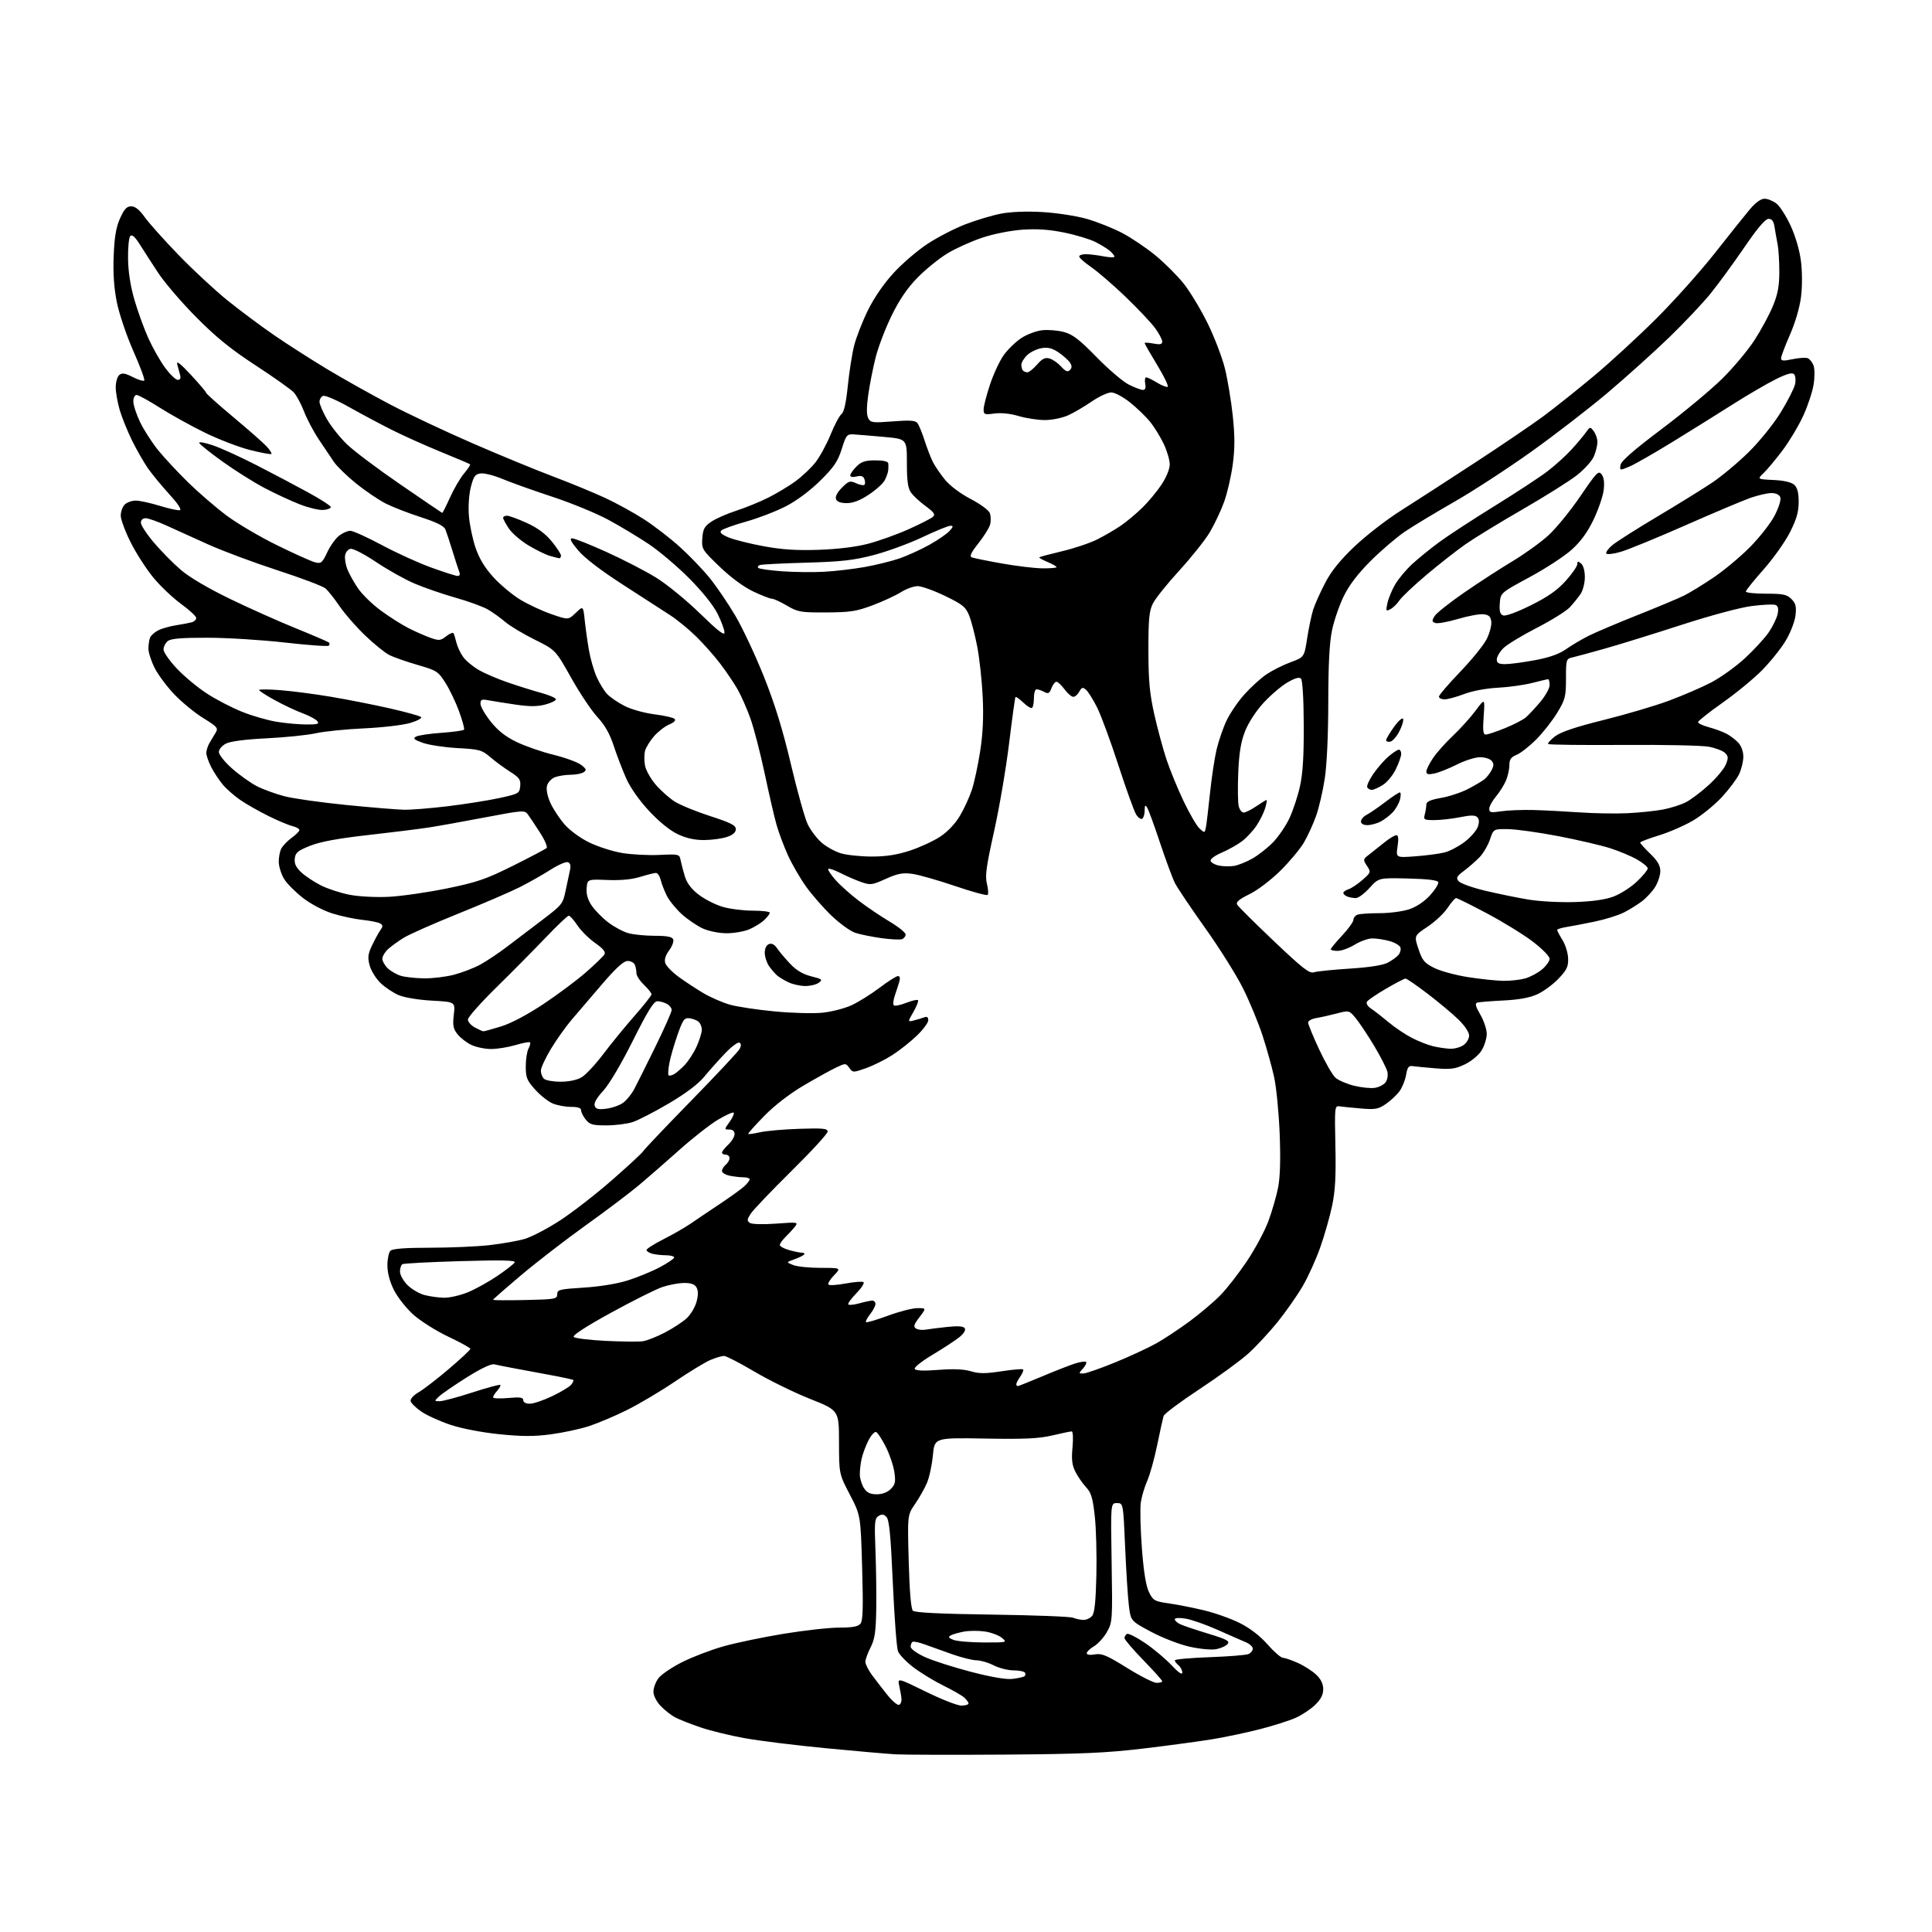 <?xml version="1.0" encoding="UTF-8" standalone="no"?>
<svg 
  version="1.1" 
  xmlns="http://www.w3.org/2000/svg" 
  xmlns:xlink="http://www.w3.org/1999/xlink" 
  xmlns:svg="http://www.w3.org/2000/svg"
  xmlns:rdf="http://www.w3.org/1999/02/22-rdf-syntax-ns#"
  xmlns:cc="http://creativecommons.org/ns#"
  xmlns:dc="http://purl.org/dc/elements/1.1/"
  viewBox="0 0 768 768"
  width="768"
  height="768"
>
<style>svg {background-color: white; }</style>"
<path stroke="none" fill="black" fill-rule="evenodd" d="M399.50,697.48C379.15,697.62 359.57,697.57 356.00,697.37C352.43,697.16 339.83,696.06 328.01,694.92C316.18,693.78 301.78,692.00 296.01,690.95C290.23,689.91 282.32,687.98 278.44,686.65C274.56,685.33 270.06,683.56 268.44,682.71C266.82,681.87 264.21,679.82 262.62,678.15C260.94,676.38 259.75,674.03 259.75,672.47C259.75,671.01 260.63,668.62 261.71,667.16C262.78,665.70 267.00,662.82 271.08,660.76C275.16,658.70 282.55,655.87 287.50,654.47C292.45,653.06 303.23,650.81 311.47,649.46C319.70,648.11 329.65,647.00 333.59,647.00C338.82,647.00 341.10,646.58 342.03,645.46C343.02,644.27 343.18,639.25 342.71,623.16C342.12,602.39 342.12,602.39 337.83,594.14C333.54,585.89 333.54,585.89 333.52,573.27C333.50,560.64 333.50,560.64 321.99,556.07C315.66,553.56 305.73,548.69 299.92,545.25C294.11,541.81 288.66,539.00 287.80,539.00C286.95,539.00 284.54,539.71 282.45,540.59C280.36,541.46 274.00,545.32 268.31,549.18C262.62,553.03 254.03,558.13 249.23,560.51C244.43,562.90 237.60,565.78 234.07,566.93C230.53,568.08 223.73,569.53 218.96,570.17C212.34,571.05 207.50,571.04 198.51,570.13C191.57,569.42 183.60,567.89 179.11,566.40C174.93,565.01 169.70,562.64 167.51,561.14C165.31,559.64 163.38,557.74 163.22,556.92C163.06,556.09 164.46,554.56 166.40,553.45C168.30,552.36 173.72,548.19 178.43,544.18C183.14,540.16 187.00,536.57 186.99,536.19C186.99,535.81 183.03,533.63 178.21,531.35C173.38,529.06 167.12,525.11 164.29,522.57C161.47,520.03 158.00,515.63 156.58,512.78C154.93,509.47 154.00,505.95 154.00,503.00C154.00,500.47 154.54,497.86 155.20,497.20C156.02,496.38 160.98,496.00 170.95,495.99C178.95,495.99 189.55,495.53 194.50,494.97C199.45,494.41 205.75,493.31 208.50,492.51C211.25,491.72 217.55,488.44 222.50,485.23C227.45,482.02 236.78,474.79 243.22,469.16C249.67,463.53 255.30,458.31 255.72,457.57C256.15,456.83 264.71,447.82 274.76,437.54C284.80,427.26 293.46,418.01 294.01,416.99C294.68,415.72 294.67,414.91 293.95,414.47C293.37,414.11 290.78,416.04 288.20,418.75C285.61,421.46 281.87,425.66 279.88,428.09C277.56,430.92 272.55,434.69 265.88,438.62C260.17,441.98 253.70,445.32 251.50,446.04C249.30,446.76 244.62,447.35 241.11,447.36C235.64,447.37 234.45,447.04 232.86,445.08C231.84,443.81 231.00,442.15 231.00,441.39C231.00,440.43 229.74,440.00 226.97,440.00C224.75,440.00 221.49,439.39 219.72,438.65C217.95,437.91 214.81,435.44 212.75,433.15C209.46,429.50 209.00,428.38 209.00,423.93C209.00,421.15 209.49,417.96 210.08,416.85C210.68,415.74 210.94,414.61 210.68,414.35C210.41,414.08 207.82,414.57 204.92,415.43C202.01,416.29 197.65,417.00 195.22,417.00C192.79,417.00 189.26,416.27 187.37,415.37C185.49,414.48 183.01,412.57 181.87,411.12C180.15,408.95 179.90,407.62 180.39,403.39C180.99,398.27 180.99,398.27 171.74,397.77C166.41,397.48 160.81,396.56 158.50,395.59C156.30,394.66 153.03,392.47 151.23,390.73C149.43,388.99 147.50,385.86 146.94,383.77C146.09,380.62 146.26,379.26 147.93,375.74C149.04,373.41 150.52,370.70 151.23,369.72C152.27,368.27 152.25,367.79 151.16,367.10C150.42,366.64 147.25,366.00 144.11,365.67C140.98,365.34 135.61,364.20 132.17,363.13C128.59,362.01 123.61,359.40 120.48,356.98C117.48,354.67 114.11,351.29 112.99,349.48C111.86,347.66 110.89,344.66 110.82,342.81C110.75,340.96 111.21,338.47 111.84,337.29C112.48,336.11 114.35,334.18 116.00,333.00C117.65,331.83 119.00,330.45 119.00,329.95C119.00,329.45 117.76,328.75 116.25,328.39C114.74,328.03 110.41,326.21 106.64,324.34C102.87,322.47 97.86,319.62 95.51,318.00C93.15,316.39 90.03,313.64 88.57,311.90C87.10,310.16 85.03,307.01 83.95,304.91C82.88,302.80 82.01,300.27 82.01,299.29C82.02,298.31 82.59,296.54 83.26,295.37C83.94,294.20 85.05,292.34 85.72,291.25C86.83,289.43 86.39,288.91 80.88,285.50C77.54,283.45 72.38,279.23 69.40,276.13C66.42,273.03 62.87,268.27 61.49,265.55C60.12,262.83 59.00,259.38 59.00,257.89C59.00,256.39 59.28,254.44 59.62,253.54C59.96,252.65 61.43,251.32 62.87,250.58C64.32,249.84 67.53,248.93 70.00,248.55C72.47,248.16 75.29,247.63 76.25,247.36C77.21,247.09 78.00,246.32 78.00,245.66C78.00,244.99 75.30,242.48 71.99,240.08C68.69,237.67 63.72,232.96 60.96,229.60C58.19,226.25 54.14,219.96 51.96,215.63C49.78,211.31 48.00,206.50 48.00,204.96C48.00,203.41 48.71,201.44 49.57,200.57C50.44,199.71 52.41,199.00 53.97,199.00C55.52,199.00 59.79,199.93 63.46,201.06C67.13,202.19 70.74,202.98 71.48,202.81C72.31,202.62 70.73,200.22 67.33,196.50C64.32,193.20 60.50,188.57 58.85,186.22C57.21,183.86 54.37,178.91 52.54,175.22C50.72,171.52 48.50,166.06 47.61,163.07C46.73,160.08 46.00,155.97 46.00,153.94C46.00,151.91 46.64,149.71 47.42,149.06C48.54,148.14 49.71,148.32 52.87,149.93C55.08,151.06 57.10,151.64 57.36,151.23C57.62,150.81 55.65,145.52 52.98,139.48C50.28,133.38 47.38,124.79 46.45,120.15C45.30,114.42 44.91,108.63 45.19,101.65C45.50,94.08 46.15,90.29 47.74,86.75C49.41,83.06 50.40,82.00 52.19,82.02C53.75,82.04 55.47,83.41 57.49,86.27C59.14,88.60 65.18,95.36 70.92,101.29C76.65,107.23 85.43,115.38 90.42,119.41C95.42,123.44 103.78,129.67 109.00,133.26C114.22,136.85 123.69,142.91 130.03,146.73C136.37,150.55 147.62,156.86 155.03,160.75C162.44,164.64 177.28,171.63 188.00,176.28C198.72,180.94 213.12,186.87 220.00,189.46C226.88,192.06 236.17,195.89 240.66,197.98C245.14,200.07 252.09,203.90 256.09,206.49C260.09,209.07 266.43,213.96 270.18,217.35C273.93,220.73 279.24,226.24 281.97,229.59C284.71,232.94 289.33,239.73 292.26,244.68C295.18,249.62 300.33,260.60 303.71,269.08C308.07,280.03 311.18,290.15 314.44,303.97C316.97,314.67 319.96,325.34 321.08,327.67C322.21,330.00 324.67,333.26 326.55,334.91C328.44,336.57 331.89,338.49 334.24,339.20C336.58,339.90 342.10,340.48 346.50,340.49C352.20,340.49 356.56,339.82 361.66,338.15C365.59,336.86 370.99,334.38 373.65,332.64C376.65,330.68 379.66,327.52 381.56,324.34C383.25,321.52 385.41,316.80 386.37,313.86C387.33,310.91 388.80,304.00 389.65,298.50C390.72,291.59 391.03,284.94 390.64,277.00C390.34,270.68 389.36,261.72 388.48,257.11C387.59,252.49 386.15,246.93 385.28,244.75C383.89,241.26 382.73,240.31 375.65,236.89C371.23,234.75 366.34,233.00 364.78,233.00C363.23,233.00 360.27,234.07 358.20,235.37C356.13,236.68 351.08,239.02 346.97,240.57C340.48,243.02 338.06,243.40 328.50,243.45C318.25,243.50 317.18,243.31 312.82,240.75C310.25,239.24 307.55,238.00 306.82,238.00C306.09,238.00 302.76,236.70 299.41,235.12C295.66,233.34 290.53,229.56 286.09,225.29C279.05,218.52 278.88,218.24 279.18,213.96C279.45,210.28 280.03,209.21 282.79,207.36C284.59,206.14 289.05,204.19 292.69,203.01C296.33,201.84 302.05,199.50 305.40,197.82C308.76,196.13 313.62,193.21 316.21,191.32C318.80,189.43 322.35,186.08 324.10,183.88C325.84,181.67 328.57,176.68 330.16,172.78C331.74,168.88 333.70,165.20 334.51,164.59C335.50,163.86 336.33,160.15 337.02,153.36C337.59,147.79 338.72,140.59 339.54,137.36C340.35,134.14 342.79,127.88 344.96,123.45C347.41,118.44 351.28,112.80 355.20,108.52C358.66,104.74 364.78,99.50 368.79,96.88C372.80,94.26 379.55,90.78 383.79,89.15C388.03,87.52 394.34,85.63 397.80,84.95C401.76,84.18 407.91,83.93 414.30,84.29C419.95,84.61 427.84,85.82 431.98,87.00C436.10,88.18 442.46,90.71 446.11,92.63C449.77,94.55 455.74,98.58 459.39,101.59C463.03,104.60 468.06,109.63 470.57,112.78C473.07,115.93 477.33,123.00 480.04,128.50C482.74,134.00 485.84,142.10 486.93,146.50C488.01,150.90 489.41,159.35 490.04,165.27C490.89,173.35 490.90,178.19 490.04,184.61C489.41,189.33 487.86,196.06 486.58,199.58C485.30,203.10 482.73,208.52 480.88,211.63C479.02,214.74 473.58,221.56 468.79,226.80C464.00,232.03 459.27,237.93 458.29,239.91C456.81,242.88 456.50,246.08 456.51,258.50C456.52,270.45 456.99,275.60 458.82,283.82C460.09,289.49 462.27,297.59 463.67,301.82C465.07,306.04 468.15,313.55 470.51,318.50C472.87,323.46 475.72,328.34 476.85,329.37C478.87,331.19 478.91,331.18 479.37,328.86C479.62,327.56 480.34,321.55 480.97,315.50C481.59,309.45 482.76,301.66 483.55,298.19C484.35,294.72 486.15,289.46 487.55,286.50C488.95,283.54 492.15,278.82 494.68,276.02C497.20,273.21 501.11,269.65 503.38,268.10C505.65,266.56 509.96,264.38 512.98,263.27C518.46,261.24 518.46,261.24 519.62,253.71C520.26,249.58 521.34,244.46 522.01,242.35C522.69,240.23 524.81,235.48 526.73,231.79C529.18,227.06 532.62,222.78 538.38,217.29C542.88,213.00 551.17,206.57 556.82,203.00C562.46,199.43 575.73,190.85 586.29,183.94C596.86,177.04 609.06,168.75 613.41,165.54C617.76,162.32 626.73,155.18 633.34,149.67C639.96,144.17 651.26,133.77 658.46,126.58C665.67,119.39 676.15,107.65 681.77,100.50C687.39,93.35 693.59,85.59 695.56,83.25C697.86,80.52 699.96,79.00 701.43,79.00C702.70,79.00 704.84,79.87 706.19,80.93C707.54,81.99 710.08,85.97 711.83,89.78C713.75,93.96 715.37,99.53 715.91,103.85C716.44,108.03 716.45,113.93 715.93,118.04C715.40,122.26 713.64,128.27 711.52,133.08C709.59,137.49 708.00,141.70 708.00,142.43C708.00,143.48 708.94,143.56 712.54,142.79C715.04,142.26 717.75,142.07 718.56,142.38C719.37,142.69 720.42,143.98 720.90,145.24C721.39,146.52 721.40,149.89 720.94,152.83C720.48,155.74 718.62,161.36 716.80,165.31C714.99,169.26 711.30,175.43 708.61,179.00C705.92,182.57 702.55,186.62 701.11,188.00C698.50,190.50 698.50,190.50 704.98,190.80C709.16,191.00 712.09,191.68 713.23,192.71C714.49,193.85 715.00,195.81 715.00,199.52C715.00,203.49 714.17,206.38 711.52,211.62C709.60,215.40 704.88,222.06 701.02,226.40C697.16,230.75 694.00,234.68 694.00,235.15C694.00,235.62 697.60,236.00 702.00,236.00C708.81,236.00 710.31,236.31 712.12,238.12C713.83,239.83 714.14,241.07 713.74,244.62C713.46,247.07 711.76,251.48 709.87,254.64C708.02,257.75 703.79,263.03 700.48,266.39C697.17,269.75 690.09,275.58 684.73,279.35C679.38,283.12 675.00,286.59 675.00,287.07C675.00,287.54 676.91,288.44 679.25,289.07C681.59,289.70 684.72,290.84 686.22,291.62C687.72,292.39 689.86,294.00 690.97,295.20C692.19,296.50 693.00,298.74 693.00,300.79C693.00,302.66 692.24,305.79 691.32,307.73C690.40,309.68 687.30,313.80 684.44,316.89C681.58,319.97 676.46,324.14 673.06,326.15C669.66,328.16 663.54,330.83 659.44,332.08C655.35,333.34 652.00,334.62 652.00,334.93C652.00,335.24 653.80,337.25 656.00,339.38C658.92,342.21 660.00,344.07 660.00,346.26C660.00,347.91 659.09,350.73 657.98,352.53C656.88,354.32 654.51,356.89 652.73,358.25C650.96,359.60 647.70,361.62 645.50,362.74C643.30,363.85 638.12,365.47 634.00,366.33C629.88,367.18 624.81,368.16 622.75,368.49C620.69,368.82 619.00,369.35 619.00,369.68C619.00,370.00 619.96,371.81 621.13,373.71C622.30,375.61 623.31,378.91 623.36,381.05C623.45,384.29 622.80,385.63 619.48,389.09C617.29,391.38 613.50,394.15 611.05,395.26C608.02,396.63 603.69,397.42 597.55,397.71C592.57,397.96 587.92,398.34 587.20,398.56C586.25,398.87 586.58,400.13 588.45,403.33C589.85,405.72 591.00,409.16 591.00,410.97C591.00,412.78 590.08,415.75 588.96,417.56C587.81,419.43 584.95,421.81 582.39,423.06C578.53,424.92 576.77,425.17 570.67,424.68C566.73,424.36 562.62,423.96 561.54,423.80C559.97,423.56 559.45,424.26 558.94,427.31C558.58,429.41 557.40,432.34 556.30,433.81C555.21,435.29 552.78,437.56 550.91,438.85C547.91,440.91 546.71,441.13 541.00,440.64C537.42,440.33 533.60,439.95 532.50,439.79C530.56,439.51 530.51,439.97 530.84,455.50C531.10,467.61 530.78,473.41 529.53,479.33C528.63,483.64 526.51,491.07 524.83,495.83C523.15,500.60 520.01,507.53 517.86,511.23C515.70,514.94 511.22,521.34 507.91,525.46C504.59,529.58 499.32,535.25 496.19,538.08C493.06,540.90 484.32,547.27 476.77,552.24C469.22,557.21 462.82,562.00 462.54,562.89C462.27,563.78 461.13,568.93 460.02,574.35C458.91,579.77 457.13,586.18 456.07,588.58C455.00,590.99 453.84,594.89 453.49,597.23C453.15,599.58 453.33,607.75 453.91,615.39C454.63,624.83 455.53,630.43 456.73,632.89C458.38,636.24 458.92,636.56 464.50,637.35C467.80,637.81 474.10,639.05 478.50,640.10C482.90,641.14 489.37,643.44 492.88,645.21C496.96,647.27 500.91,650.32 503.88,653.70C506.42,656.60 509.18,658.99 510.00,659.01C510.82,659.03 513.52,659.96 516.00,661.08C518.48,662.20 521.74,664.30 523.25,665.75C525.10,667.51 526.00,669.39 526.00,671.49C526.00,673.70 525.05,675.53 522.75,677.75C520.96,679.48 517.47,681.79 514.99,682.89C512.51,683.99 506.21,685.99 500.99,687.34C495.77,688.69 487.23,690.50 482.00,691.36C476.77,692.22 464.40,693.89 454.50,695.07C439.72,696.83 429.87,697.26 399.50,697.48zM357.36,677.70C357.99,677.48 358.44,676.44 358.36,675.40C358.29,674.35 357.89,672.02 357.48,670.21C356.74,666.93 356.74,666.93 368.02,672.46C374.22,675.51 380.58,678.00 382.15,678.00C383.72,678.00 385.00,677.62 385.00,677.15C385.00,676.69 384.21,675.62 383.25,674.77C382.29,673.93 378.57,671.80 375.00,670.05C371.43,668.29 366.11,665.06 363.20,662.86C360.28,660.66 357.47,657.74 356.95,656.37C356.43,655.01 355.52,642.78 354.91,629.20C354.08,610.32 353.48,604.15 352.39,603.02C351.30,601.89 350.55,601.80 349.23,602.63C347.69,603.60 347.56,605.12 348.00,616.11C348.27,622.92 348.42,633.52 348.32,639.66C348.17,648.72 347.74,651.58 346.07,654.87C344.93,657.10 344.00,659.68 344.00,660.62C344.00,661.55 345.20,663.93 346.67,665.91C348.13,667.88 350.88,671.43 352.77,673.80C354.66,676.16 356.73,677.92 357.36,677.70zM459.75,668.96C460.99,668.98 462.00,668.69 462.00,668.32C462.00,667.95 458.62,664.18 454.50,659.94C450.38,655.70 447.00,651.75 447.00,651.17C447.00,650.59 447.44,649.84 447.98,649.51C448.52,649.18 451.75,650.79 455.15,653.10C458.55,655.41 463.28,659.37 465.65,661.90C468.45,664.88 469.97,665.93 469.98,664.87C469.99,663.98 469.32,662.68 468.50,662.00C467.68,661.32 467.00,660.42 467.00,660.01C467.00,659.59 473.19,659.03 480.75,658.76C488.31,658.49 495.29,657.93 496.25,657.52C497.21,657.12 498.00,656.15 498.00,655.37C498.00,654.59 496.76,653.45 495.25,652.82C493.74,652.19 488.68,649.98 484.00,647.89C479.32,645.80 473.59,643.79 471.25,643.42C468.71,643.02 467.00,643.13 467.00,643.71C467.00,644.24 468.01,645.14 469.25,645.70C470.49,646.27 475.47,647.94 480.33,649.42C487.68,651.66 488.96,652.35 487.98,653.53C487.33,654.31 485.28,655.23 483.43,655.58C481.51,655.94 476.91,655.50 472.78,654.57C468.77,653.66 461.90,650.99 457.50,648.63C449.50,644.34 449.50,644.34 448.76,638.42C448.35,635.16 447.67,624.62 447.26,615.00C446.50,597.50 446.50,597.50 444.00,597.50C441.50,597.50 441.50,597.50 441.89,621.12C442.26,644.07 442.21,644.86 440.04,648.71C438.81,650.90 436.50,653.45 434.91,654.40C433.31,655.34 432.00,656.59 432.00,657.17C432.00,657.81 433.28,658.00 435.25,657.65C438.00,657.17 439.97,658.00 448.00,663.00C453.23,666.26 458.51,668.94 459.75,668.96zM402.40,667.39C404.55,667.13 406.70,666.69 407.17,666.39C407.64,666.10 407.77,665.44 407.46,664.93C407.14,664.42 405.09,664.00 402.90,664.00C400.71,664.00 397.16,663.10 395.00,662.00C392.84,660.90 389.79,660.00 388.21,660.00C386.64,660.00 382.23,658.90 378.43,657.56C374.62,656.21 369.70,654.45 367.50,653.65C365.30,652.85 363.17,652.40 362.75,652.65C362.34,652.91 362.00,653.79 362.00,654.61C362.00,655.46 364.45,657.23 367.64,658.69C370.75,660.11 378.96,662.75 385.89,664.56C393.97,666.66 399.90,667.68 402.40,667.39zM391.00,652.90C400.37,652.93 400.47,652.91 398.29,651.09C397.07,650.07 394.05,648.94 391.58,648.56C389.11,648.19 385.39,648.20 383.30,648.57C381.21,648.95 378.82,649.62 378.00,650.06C376.80,650.71 377.00,651.07 379.00,651.87C380.38,652.42 385.77,652.89 391.00,652.90zM430.63,643.94C431.80,643.97 433.37,643.26 434.13,642.35C435.11,641.16 435.59,636.60 435.83,626.10C436.01,618.07 435.73,607.52 435.19,602.67C434.39,595.43 433.76,593.35 431.72,591.17C430.35,589.70 428.45,586.95 427.49,585.06C426.14,582.39 425.88,580.19 426.34,575.31C426.66,571.80 426.53,569.00 426.02,569.00C425.53,569.00 422.06,569.72 418.31,570.60C412.93,571.87 407.30,572.13 391.50,571.85C371.50,571.50 371.50,571.50 370.84,578.50C370.48,582.35 369.42,587.29 368.48,589.48C367.55,591.67 365.42,595.44 363.75,597.86C360.72,602.26 360.72,602.26 361.23,620.70C361.55,632.48 362.14,639.54 362.87,640.27C363.65,641.05 373.54,641.54 394.25,641.83C410.89,642.06 425.40,642.62 426.50,643.06C427.60,643.51 429.46,643.90 430.63,643.94zM348.52,594.00C350.72,594.00 352.77,593.23 354.10,591.90C355.88,590.12 356.09,589.09 355.52,585.15C355.14,582.59 353.60,578.05 352.09,575.06C350.58,572.07 348.85,569.45 348.23,569.24C347.61,569.04 346.24,570.59 345.18,572.68C344.11,574.78 342.90,578.08 342.48,580.00C342.06,581.92 341.75,584.77 341.80,586.33C341.84,587.88 342.59,590.24 343.46,591.58C344.63,593.37 345.95,594.00 348.52,594.00zM210.61,558.00C212.04,558.00 216.03,556.66 219.47,555.01C222.92,553.37 226.31,551.33 227.01,550.49C227.71,549.64 228.11,548.78 227.89,548.58C227.68,548.37 223.45,547.46 218.50,546.55C213.55,545.64 207.03,544.43 204.00,543.85C200.97,543.28 197.60,542.61 196.50,542.35C195.23,542.06 191.22,543.96 185.50,547.56C180.55,550.68 175.61,554.08 174.53,555.11C172.57,556.99 172.57,557.00 174.81,557.00C176.05,557.00 181.86,555.44 187.73,553.54C193.61,551.63 198.61,550.28 198.87,550.53C199.12,550.78 198.57,551.81 197.66,552.82C196.75,553.83 196.00,555.02 196.00,555.47C196.00,555.91 198.70,556.03 202.00,555.73C206.74,555.30 208.00,555.48 208.00,556.59C208.00,557.44 209.03,558.00 210.61,558.00zM404.55,551.00C404.85,551.00 409.24,549.26 414.30,547.12C419.36,544.99 425.22,542.70 427.32,542.02C429.42,541.35 431.40,541.07 431.73,541.39C432.05,541.72 431.50,542.89 430.51,543.99C428.75,545.94 428.75,546.00 430.60,545.99C431.64,545.99 437.33,544.01 443.23,541.60C449.13,539.19 456.55,535.75 459.73,533.96C462.90,532.17 468.88,528.21 473.00,525.16C477.12,522.11 482.61,517.45 485.19,514.81C487.77,512.16 492.51,506.05 495.73,501.24C498.95,496.42 502.77,489.30 504.21,485.41C505.65,481.52 507.38,475.53 508.06,472.11C508.88,467.91 509.09,460.94 508.69,450.69C508.36,442.34 507.37,432.19 506.48,428.15C505.60,424.11 503.53,416.69 501.89,411.67C500.25,406.64 496.79,398.26 494.20,393.04C491.62,387.82 484.84,377.01 479.15,369.02C473.46,361.03 468.01,352.93 467.04,351.00C466.07,349.07 463.41,341.88 461.12,335.00C458.84,328.12 456.53,321.82 456.00,321.00C455.24,319.83 455.03,320.09 455.02,322.19C455.01,323.67 454.57,325.15 454.04,325.47C453.52,325.80 452.44,325.04 451.64,323.78C450.85,322.53 447.67,313.70 444.57,304.17C441.48,294.64 437.65,284.26 436.06,281.11C434.46,277.96 432.48,274.82 431.65,274.13C430.40,273.09 429.95,273.23 429.03,274.94C428.43,276.07 427.36,277.00 426.65,277.00C425.95,277.00 424.38,275.65 423.16,274.00C421.94,272.35 420.49,271.00 419.95,271.00C419.40,271.00 418.52,272.14 417.98,273.54C417.17,275.67 416.71,275.91 415.08,275.04C414.01,274.47 412.65,274.00 412.07,274.00C411.48,274.00 411.00,275.50 411.00,277.33C411.00,279.17 410.69,280.97 410.32,281.35C409.94,281.72 408.37,280.82 406.83,279.34C405.28,277.86 403.86,276.84 403.67,277.07C403.48,277.31 402.33,285.63 401.12,295.58C399.91,305.52 397.22,321.27 395.14,330.58C392.06,344.39 391.54,348.20 392.31,351.29C392.84,353.37 392.96,355.37 392.60,355.73C392.24,356.10 386.40,354.51 379.62,352.20C372.85,349.89 365.21,347.72 362.65,347.37C358.87,346.85 356.89,347.22 352.12,349.36C346.61,351.84 346.01,351.91 342.28,350.60C340.09,349.83 336.39,348.22 334.06,347.03C331.72,345.84 329.56,345.10 329.26,345.40C328.96,345.70 330.25,347.67 332.11,349.78C333.97,351.89 338.20,355.66 341.50,358.16C344.80,360.66 350.31,364.38 353.75,366.42C357.19,368.47 360.00,370.74 360.00,371.47C360.00,372.19 359.36,373.03 358.58,373.33C357.80,373.63 354.09,373.44 350.33,372.92C346.58,372.39 341.93,371.45 340.01,370.83C338.09,370.20 333.88,367.17 330.64,364.09C327.41,361.02 322.81,355.77 320.42,352.42C318.03,349.08 314.76,343.43 313.16,339.86C311.56,336.29 309.55,330.92 308.70,327.93C307.84,324.95 305.73,315.78 303.99,307.57C302.25,299.36 299.69,289.46 298.29,285.57C296.90,281.68 294.60,276.48 293.19,274.00C291.77,271.52 288.70,266.97 286.35,263.88C284.00,260.79 279.70,255.92 276.79,253.07C273.88,250.21 269.25,246.41 266.50,244.62C263.75,242.83 255.26,237.35 247.64,232.43C238.79,226.73 232.34,221.78 229.80,218.75C226.90,215.29 226.26,214.00 227.46,214.00C228.36,214.00 234.49,216.44 241.08,219.42C247.67,222.40 256.54,226.98 260.78,229.59C265.03,232.21 272.89,238.63 278.25,243.86C285.24,250.68 288.00,252.83 288.00,251.45C288.00,250.39 286.77,247.05 285.26,244.01C283.58,240.64 279.21,235.18 274.01,229.94C269.33,225.23 262.12,219.11 258.00,216.35C253.88,213.59 246.62,209.22 241.87,206.65C237.12,204.07 227.05,199.93 219.50,197.45C211.94,194.96 203.07,191.79 199.78,190.41C196.49,189.02 192.60,188.03 191.15,188.19C188.89,188.45 188.31,189.24 187.19,193.50C186.43,196.44 186.10,201.17 186.39,205.00C186.67,208.57 187.87,214.33 189.05,217.78C190.54,222.11 192.75,225.75 196.18,229.51C198.92,232.50 203.71,236.49 206.83,238.38C209.95,240.27 215.52,242.86 219.20,244.14C225.91,246.46 225.91,246.46 228.87,243.63C231.83,240.79 231.83,240.79 232.45,246.64C232.79,249.87 233.54,255.20 234.12,258.50C234.69,261.80 236.05,266.52 237.13,268.99C238.21,271.46 240.09,274.54 241.30,275.84C242.51,277.14 245.65,279.29 248.28,280.63C250.92,281.98 256.22,283.46 260.15,283.95C264.05,284.44 267.66,285.26 268.18,285.78C268.76,286.36 267.95,287.19 266.05,287.98C264.37,288.68 261.65,290.77 260.01,292.64C258.37,294.51 256.75,297.16 256.40,298.52C256.06,299.89 256.06,302.51 256.40,304.34C256.75,306.18 258.66,309.58 260.66,311.92C262.66,314.25 266.07,317.28 268.24,318.65C270.41,320.02 276.76,322.62 282.34,324.42C290.50,327.06 292.50,328.07 292.50,329.60C292.50,330.88 291.35,331.89 289.00,332.69C287.07,333.35 283.02,333.91 280.00,333.93C276.25,333.97 272.91,333.24 269.50,331.65C266.38,330.19 262.09,326.73 258.10,322.45C254.22,318.31 250.62,313.21 248.98,309.55C247.49,306.22 245.24,300.37 243.99,296.55C242.39,291.68 240.44,288.23 237.48,285.05C235.16,282.55 230.46,275.52 227.04,269.43C220.83,258.36 220.83,258.36 212.51,254.24C207.94,251.97 202.69,248.82 200.85,247.24C199.01,245.66 195.93,243.44 194.00,242.31C192.07,241.18 186.30,239.07 181.17,237.62C176.04,236.17 168.70,233.64 164.85,232.00C160.99,230.36 154.09,226.50 149.51,223.42C144.88,220.31 140.36,217.97 139.34,218.17C138.31,218.37 137.35,219.55 137.17,220.86C136.99,222.14 137.40,224.61 138.10,226.34C138.79,228.08 140.67,231.45 142.28,233.83C143.89,236.21 147.97,240.19 151.35,242.68C154.73,245.17 159.72,248.34 162.43,249.71C165.14,251.09 169.05,252.81 171.12,253.54C174.53,254.74 175.13,254.68 177.38,252.92C178.74,251.84 180.05,251.31 180.29,251.73C180.53,252.15 181.04,253.82 181.43,255.44C181.82,257.06 183.00,259.60 184.07,261.09C185.13,262.59 187.91,264.93 190.25,266.29C192.59,267.66 197.88,269.92 202.00,271.33C206.12,272.74 212.09,274.61 215.25,275.47C218.41,276.34 221.00,277.48 221.00,277.99C221.00,278.50 219.10,279.44 216.77,280.06C213.65,280.90 210.57,280.91 205.02,280.10C200.88,279.50 196.04,278.73 194.25,278.39C191.47,277.86 191.00,278.06 191.00,279.76C191.00,280.85 192.83,284.03 195.06,286.84C197.91,290.41 200.96,292.83 205.31,294.93C208.71,296.58 215.33,298.88 220.01,300.03C224.68,301.18 229.63,302.99 231.01,304.05C233.12,305.69 233.27,306.14 232.00,306.98C231.18,307.52 228.84,307.98 226.82,307.98C224.79,307.99 221.99,308.43 220.59,308.96C219.19,309.50 217.78,311.02 217.44,312.38C217.07,313.86 217.60,316.53 218.79,319.16C219.87,321.55 222.40,325.39 224.42,327.71C226.54,330.14 230.70,333.18 234.29,334.92C237.71,336.58 243.54,338.45 247.26,339.07C250.99,339.70 257.64,340.05 262.06,339.85C269.95,339.49 270.09,339.52 270.56,341.99C270.83,343.37 271.60,346.28 272.27,348.46C273.11,351.15 274.88,353.46 277.79,355.68C280.16,357.48 284.40,359.64 287.23,360.47C290.05,361.31 295.43,362.00 299.18,362.00C302.93,362.00 306.00,362.37 306.00,362.83C306.00,363.28 304.98,364.61 303.74,365.78C302.49,366.95 299.81,368.60 297.77,369.45C295.73,370.30 291.69,370.99 288.78,370.98C285.79,370.97 281.70,370.14 279.36,369.08C277.09,368.04 273.34,365.50 271.04,363.42C268.74,361.34 266.05,358.03 265.07,356.07C264.09,354.11 262.99,351.26 262.62,349.75C262.26,348.24 261.41,347.00 260.73,347.01C260.05,347.02 257.25,347.72 254.50,348.57C251.23,349.59 246.74,350.02 241.50,349.81C233.50,349.50 233.50,349.50 233.20,353.03C233.00,355.44 233.64,357.65 235.21,359.99C236.48,361.87 239.44,364.88 241.79,366.67C244.13,368.46 247.73,370.39 249.78,370.95C251.82,371.52 256.55,371.99 260.28,371.99C265.24,372.00 267.21,372.39 267.61,373.43C267.91,374.22 267.18,376.19 265.98,377.82C264.54,379.76 264.02,381.48 264.45,382.84C264.81,383.98 267.22,386.45 269.80,388.34C272.39,390.23 276.86,393.17 279.74,394.86C282.63,396.55 287.35,398.60 290.24,399.40C293.13,400.21 301.08,401.40 307.91,402.05C314.74,402.71 323.29,402.94 326.91,402.57C330.53,402.21 335.75,400.87 338.50,399.60C341.25,398.33 346.26,395.20 349.64,392.65C353.01,390.09 356.31,388.00 356.95,388.00C357.71,388.00 357.90,388.82 357.48,390.25C357.12,391.49 356.33,393.95 355.72,395.72C355.11,397.50 354.92,399.26 355.30,399.63C355.67,400.01 357.86,399.57 360.17,398.67C362.47,397.76 364.61,397.27 364.91,397.58C365.22,397.88 364.41,399.96 363.13,402.20C360.78,406.27 360.78,406.27 363.30,405.64C364.68,405.29 366.53,404.73 367.41,404.40C368.50,403.98 369.00,404.35 369.00,405.56C369.00,406.54 366.93,409.32 364.41,411.74C361.88,414.16 357.50,417.63 354.66,419.44C351.82,421.26 347.15,423.58 344.28,424.60C339.14,426.42 339.03,426.42 337.62,424.50C336.22,422.58 336.10,422.58 332.34,424.37C330.23,425.37 324.45,428.57 319.50,431.48C313.91,434.77 307.96,439.36 303.80,443.60C300.12,447.36 297.25,450.58 297.43,450.76C297.61,450.94 299.72,450.64 302.13,450.09C304.53,449.54 311.56,448.92 317.75,448.72C327.16,448.41 329.00,448.59 329.00,449.83C329.00,450.64 322.53,457.69 314.62,465.49C306.72,473.30 299.44,480.92 298.45,482.43C296.93,484.76 296.87,485.31 298.08,486.12C298.90,486.67 303.27,486.79 308.48,486.41C317.15,485.77 317.40,485.81 315.99,487.63C315.18,488.66 313.50,490.49 312.26,491.70C311.02,492.91 310.00,494.35 310.00,494.91C310.00,495.46 311.69,496.37 313.75,496.95C315.81,497.52 318.14,497.99 318.92,497.99C319.70,498.00 320.00,498.34 319.59,498.75C319.19,499.16 317.43,500.01 315.68,500.63C312.50,501.77 312.50,501.77 315.32,502.88C316.86,503.50 321.79,504.00 326.25,504.00C334.37,504.00 334.37,504.00 331.51,506.99C329.93,508.63 328.95,510.29 329.33,510.66C329.71,511.04 332.78,510.84 336.16,510.21C339.53,509.58 342.72,509.33 343.24,509.65C343.76,509.97 342.48,511.97 340.41,514.10C338.33,516.22 336.90,518.23 337.22,518.55C337.55,518.88 339.54,518.67 341.66,518.08C343.77,517.49 346.06,517.01 346.75,517.01C347.44,517.00 348.00,517.61 348.00,518.37C348.00,519.12 347.05,520.94 345.89,522.42C344.72,523.90 343.99,525.32 344.25,525.58C344.51,525.84 348.41,524.69 352.93,523.03C357.44,521.36 362.73,520.00 364.69,520.00C368.24,520.00 368.24,520.00 365.49,523.61C363.26,526.52 363.00,527.39 364.12,528.11C364.88,528.60 366.62,528.80 368.00,528.55C369.38,528.31 373.26,527.82 376.64,527.47C380.93,527.02 383.00,527.19 383.52,528.03C383.96,528.75 383.11,530.15 381.38,531.54C379.79,532.82 375.01,535.96 370.74,538.51C366.36,541.13 363.26,543.61 363.62,544.19C364.04,544.88 367.30,545.00 373.04,544.55C378.99,544.09 383.14,544.26 385.94,545.10C389.21,546.08 391.73,546.08 398.13,545.10C402.57,544.42 406.43,544.09 406.70,544.37C406.98,544.64 406.48,545.90 405.60,547.16C404.72,548.42 404.00,549.79 404.00,550.22C404.00,550.65 404.25,551.00 404.55,551.00zM255.50,533.17C257.15,532.93 261.13,531.36 264.35,529.68C267.57,527.99 271.46,525.44 273.00,524.00C274.54,522.56 276.28,519.66 276.86,517.55C277.57,514.98 277.59,513.10 276.92,511.86C276.21,510.53 274.81,510.00 272.00,510.00C269.84,510.00 265.92,510.73 263.28,511.62C260.65,512.52 251.44,517.13 242.81,521.87C232.72,527.42 227.46,530.85 228.08,531.47C228.61,532.00 234.32,532.70 240.77,533.02C247.22,533.33 253.85,533.40 255.50,533.17zM208.75,516.78C220.74,516.52 221.50,516.38 221.50,514.50C221.50,512.67 222.38,512.45 232.00,511.85C238.32,511.46 245.29,510.33 249.50,509.00C253.35,507.79 259.09,505.44 262.25,503.76C265.41,502.09 268.00,500.33 268.00,499.86C268.00,499.39 266.54,498.99 264.75,498.99C262.96,498.98 260.49,498.70 259.25,498.37C258.01,498.04 257.00,497.37 257.00,496.90C257.00,496.42 260.04,494.49 263.75,492.61C267.46,490.73 272.30,487.95 274.50,486.44C276.70,484.92 281.88,481.43 286.00,478.69C290.12,475.95 294.51,472.79 295.75,471.68C296.99,470.56 298.00,469.28 298.00,468.83C298.00,468.37 296.93,468.00 295.62,468.00C294.32,468.00 291.84,467.72 290.12,467.38C288.41,467.03 287.00,466.19 287.00,465.50C287.00,464.81 287.68,463.68 288.50,463.00C289.32,462.32 290.00,461.14 290.00,460.38C290.00,459.62 289.32,459.00 288.50,459.00C287.68,459.00 287.00,458.63 287.00,458.17C287.00,457.72 288.12,456.29 289.50,455.00C290.88,453.71 292.00,451.83 292.00,450.83C292.00,449.65 291.27,449.00 289.93,449.00C287.86,449.00 287.86,449.00 290.04,445.94C291.24,444.26 291.96,442.62 291.64,442.30C291.32,441.98 288.51,443.25 285.39,445.11C282.27,446.97 275.43,452.32 270.19,457.00C264.95,461.68 257.71,468.00 254.08,471.05C250.46,474.10 240.97,481.26 233.00,486.97C225.03,492.67 213.44,501.61 207.25,506.83C201.06,512.05 196.00,516.49 196.00,516.69C196.00,516.89 201.74,516.93 208.75,516.78zM176.50,515.87C178.70,515.92 182.97,514.93 186.00,513.69C189.03,512.44 194.28,509.53 197.69,507.22C201.09,504.90 204.20,502.49 204.59,501.85C205.14,500.97 199.86,500.84 183.10,501.32C170.88,501.67 160.46,502.22 159.94,502.54C159.42,502.86 159.00,504.18 159.00,505.48C159.00,506.78 160.34,509.18 161.97,510.82C163.60,512.45 166.64,514.24 168.72,514.79C170.80,515.34 174.30,515.83 176.50,515.87zM241.18,440.70C243.46,440.40 246.43,439.33 247.77,438.32C249.11,437.32 251.05,434.93 252.08,433.00C253.11,431.07 256.89,423.51 260.47,416.20C264.06,408.88 267.00,402.26 267.00,401.48C267.00,400.71 266.13,399.60 265.07,399.04C264.00,398.47 262.30,398.00 261.28,398.00C259.89,398.00 257.48,401.90 251.60,413.64C246.97,422.91 242.15,431.05 239.78,433.63C237.12,436.51 235.99,438.52 236.41,439.61C236.90,440.91 237.92,441.14 241.18,440.70zM546.50,432.44C548.15,432.18 550.08,431.19 550.79,430.24C551.52,429.26 551.83,427.41 551.49,426.00C551.16,424.62 548.78,419.97 546.20,415.66C543.61,411.35 540.33,406.43 538.90,404.71C536.30,401.60 536.29,401.60 531.40,402.87C528.70,403.58 525.04,404.39 523.25,404.69C521.46,404.98 520.00,405.79 520.00,406.48C520.00,407.18 521.97,411.97 524.37,417.13C526.77,422.28 529.69,427.35 530.85,428.39C532.01,429.43 535.34,430.87 538.23,431.59C541.13,432.31 544.85,432.69 546.50,432.44zM222.80,430.00C226.13,430.00 229.34,429.33 231.18,428.25C232.83,427.29 236.72,423.12 239.82,419.00C242.93,414.88 248.52,408.04 252.24,403.81C255.96,399.58 259.00,395.73 259.00,395.25C259.00,394.77 257.65,393.08 256.00,391.50C254.35,389.92 253.00,387.85 253.00,386.89C253.00,385.94 252.73,384.45 252.39,383.58C252.06,382.71 250.77,382.00 249.52,382.00C247.91,382.00 245.00,384.64 239.38,391.17C235.05,396.21 229.56,402.62 227.19,405.42C224.82,408.21 221.11,413.45 218.94,417.06C216.77,420.67 215.00,424.51 215.00,425.61C215.00,426.70 215.54,428.14 216.20,428.80C216.86,429.46 219.83,430.00 222.80,430.00zM267.88,427.05C268.77,426.57 270.71,424.90 272.19,423.34C273.67,421.78 275.80,418.48 276.92,416.00C278.04,413.52 278.97,410.54 278.98,409.37C278.99,408.20 278.40,406.75 277.67,406.14C276.94,405.53 275.30,404.92 274.04,404.77C272.02,404.53 271.43,405.36 269.30,411.44C267.96,415.25 266.51,420.30 266.07,422.66C265.63,425.01 265.49,427.16 265.77,427.43C266.04,427.71 266.99,427.53 267.88,427.05zM576.53,416.90C578.19,416.95 580.56,416.30 581.78,415.44C583.00,414.59 584.00,412.88 584.00,411.65C584.00,410.34 582.25,407.71 579.75,405.28C577.41,403.00 571.92,398.41 567.55,395.07C563.17,391.73 559.20,389.00 558.72,389.00C558.24,389.00 554.76,390.81 550.97,393.02C547.19,395.22 543.78,397.55 543.38,398.20C542.96,398.87 543.65,400.02 545.02,400.93C546.32,401.79 549.44,404.22 551.94,406.32C554.45,408.42 558.64,411.24 561.25,412.58C563.86,413.93 567.68,415.43 569.75,415.91C571.81,416.40 574.86,416.84 576.53,416.90zM192.14,409.96C192.50,409.98 195.68,409.11 199.22,408.01C203.17,406.79 209.67,403.35 216.07,399.09C221.81,395.27 229.43,389.58 233.00,386.44C236.57,383.30 239.86,380.12 240.29,379.37C240.85,378.43 239.71,377.05 236.55,374.83C234.06,373.07 230.88,369.91 229.50,367.81C228.11,365.72 226.57,364.00 226.09,364.00C225.60,364.00 221.45,367.94 216.87,372.75C212.28,377.56 203.46,386.48 197.26,392.56C191.07,398.64 186.00,404.36 186.00,405.27C186.00,406.19 187.24,407.61 188.75,408.43C190.26,409.25 191.79,409.94 192.14,409.96zM320.06,391.96C318.10,391.94 315.15,391.29 313.50,390.51C311.85,389.74 309.80,388.52 308.95,387.80C308.10,387.09 306.64,385.39 305.70,384.03C304.77,382.67 304.00,380.29 304.00,378.75C304.00,377.04 304.66,375.68 305.67,375.29C306.78,374.87 307.88,375.44 308.92,376.98C309.79,378.26 312.11,381.01 314.07,383.09C316.55,385.72 319.13,387.26 322.47,388.10C326.86,389.20 327.13,389.43 325.46,390.66C324.44,391.40 322.02,391.98 320.06,391.96zM597.50,389.90C600.25,389.95 604.17,389.52 606.22,388.96C608.26,388.39 611.30,386.78 612.97,385.37C614.64,383.97 616.00,382.05 616.00,381.11C616.00,380.16 612.97,377.09 609.25,374.26C605.54,371.44 597.35,366.41 591.05,363.07C584.76,359.73 579.25,357.00 578.82,357.00C578.38,357.00 576.87,358.76 575.44,360.90C574.02,363.05 570.44,366.42 567.48,368.38C562.11,371.95 562.11,371.95 563.86,377.23C565.38,381.81 566.20,382.80 570.11,384.76C572.59,386.01 578.64,387.65 583.56,388.42C588.48,389.18 594.75,389.85 597.50,389.90zM168.54,388.91C171.86,388.96 177.23,388.31 180.47,387.47C183.70,386.62 188.41,384.81 190.93,383.44C193.44,382.06 198.29,378.82 201.70,376.22C205.12,373.62 211.47,368.80 215.82,365.50C223.41,359.74 223.77,359.28 224.85,354.00C225.47,350.98 226.25,347.33 226.58,345.89C226.98,344.14 226.72,343.11 225.77,342.74C225.00,342.45 221.92,343.77 218.93,345.68C215.95,347.59 210.50,350.68 206.83,352.55C203.15,354.42 192.13,359.18 182.33,363.12C172.52,367.07 162.70,371.41 160.50,372.77C158.30,374.13 155.49,376.17 154.25,377.30C153.01,378.43 152.00,380.15 152.00,381.14C152.00,382.12 153.00,383.85 154.22,384.99C155.44,386.13 157.80,387.45 159.47,387.94C161.14,388.42 165.22,388.86 168.54,388.91zM522.33,386.50C523.52,386.11 529.91,385.46 536.52,385.04C544.17,384.56 549.66,383.71 551.60,382.71C553.27,381.84 555.23,380.43 555.93,379.58C556.64,378.72 556.97,377.37 556.67,376.58C556.36,375.78 554.40,374.65 552.31,374.07C550.21,373.49 547.15,373.02 545.50,373.04C543.85,373.05 540.70,374.17 538.50,375.53C536.30,376.88 533.26,377.99 531.75,377.99C530.24,378.00 529.00,377.71 529.00,377.35C529.00,377.00 531.02,374.54 533.50,371.90C535.98,369.25 538.00,366.44 538.00,365.65C538.00,364.86 538.71,363.94 539.58,363.61C540.45,363.27 544.42,363.00 548.40,363.00C552.39,363.00 557.73,362.29 560.28,361.42C563.12,360.45 566.30,358.30 568.51,355.85C570.50,353.66 571.94,351.33 571.73,350.68C571.46,349.89 567.53,349.41 559.69,349.22C548.05,348.94 548.05,348.94 544.41,352.97C542.41,355.19 539.96,357.00 538.97,357.00C537.97,357.00 536.45,356.73 535.58,356.39C534.71,356.06 534.00,355.41 534.00,354.96C534.00,354.51 534.93,353.84 536.07,353.48C537.20,353.12 539.69,351.45 541.60,349.78C544.99,346.80 545.03,346.69 543.39,344.19C541.78,341.74 541.81,341.57 544.11,339.81C545.42,338.80 548.16,336.63 550.18,334.99C552.21,333.34 554.40,332.00 555.05,332.00C555.88,332.00 556.03,333.33 555.55,336.49C554.88,340.98 554.88,340.98 562.69,340.39C566.99,340.07 572.17,339.38 574.21,338.87C576.25,338.36 579.84,336.48 582.20,334.68C584.56,332.88 586.91,330.19 587.44,328.70C588.09,326.83 588.04,325.64 587.25,324.85C586.39,323.99 584.67,323.99 580.38,324.85C577.24,325.48 572.66,326.00 570.22,326.00C566.09,326.00 565.81,325.84 566.37,323.75C566.70,322.51 566.98,320.76 566.99,319.86C567.00,318.64 568.53,317.94 572.90,317.17C576.14,316.60 580.98,314.99 583.65,313.59C586.32,312.19 589.21,310.47 590.09,309.77C590.96,309.07 592.23,307.46 592.91,306.19C593.86,304.39 593.87,303.55 592.95,302.44C592.29,301.65 590.22,301.00 588.35,301.00C586.48,301.00 582.37,302.29 579.22,303.88C576.07,305.46 572.04,307.07 570.25,307.46C567.76,307.99 567.00,307.82 567.00,306.72C567.00,305.93 568.18,303.53 569.62,301.39C571.06,299.25 574.62,295.25 577.53,292.50C580.44,289.75 584.51,285.25 586.56,282.50C590.29,277.50 590.29,277.50 589.78,284.75C589.38,290.44 589.56,292.00 590.62,292.00C591.37,292.00 594.80,290.86 598.24,289.46C601.68,288.06 605.40,286.15 606.50,285.21C607.60,284.27 610.19,281.51 612.25,279.07C614.31,276.63 616.00,273.60 616.00,272.32C616.00,271.04 615.73,270.00 615.39,270.00C615.06,270.00 612.22,270.67 609.08,271.48C605.95,272.29 599.81,273.15 595.44,273.38C590.73,273.63 585.26,274.65 582.00,275.90C578.98,277.05 575.49,278.00 574.25,278.00C573.01,278.00 572.00,277.51 572.00,276.92C572.00,276.32 575.77,271.92 580.37,267.14C584.97,262.35 589.72,256.51 590.93,254.14C592.13,251.78 592.98,248.64 592.81,247.17C592.57,245.09 591.89,244.43 589.71,244.18C588.18,244.00 583.59,244.85 579.52,246.06C575.45,247.27 571.40,247.98 570.53,247.65C569.20,247.14 569.16,246.71 570.23,244.94C570.93,243.78 576.23,239.57 582.00,235.58C587.77,231.60 596.43,225.98 601.23,223.11C606.03,220.24 612.46,215.60 615.53,212.80C618.59,210.00 624.30,203.00 628.22,197.24C634.75,187.65 635.47,186.92 636.70,188.61C637.61,189.86 637.86,191.93 637.46,194.98C637.13,197.47 635.31,202.73 633.41,206.67C631.03,211.63 628.35,215.29 624.73,218.54C621.86,221.13 614.33,226.04 608.00,229.45C596.50,235.66 596.50,235.66 596.19,239.84C595.96,242.98 596.29,244.17 597.52,244.64C598.48,245.01 602.98,243.37 608.48,240.64C615.34,237.23 619.02,234.66 622.40,230.90C624.93,228.08 627.00,225.10 627.00,224.27C627.00,223.04 627.28,222.99 628.50,224.00C629.39,224.74 630.00,226.93 630.00,229.40C630.00,231.69 629.26,234.67 628.35,236.03C627.44,237.39 625.52,239.77 624.10,241.33C622.67,242.88 616.71,246.61 610.85,249.61C605.00,252.61 599.04,256.24 597.60,257.67C596.17,259.10 595.00,261.11 595.00,262.14C595.00,263.59 595.75,264.00 598.39,264.00C600.25,264.00 605.54,263.30 610.14,262.44C615.90,261.37 619.75,260.01 622.50,258.08C624.70,256.53 628.75,254.13 631.50,252.75C634.25,251.37 643.02,247.65 651.00,244.48C658.98,241.31 667.30,237.82 669.50,236.72C671.70,235.62 676.88,232.45 681.00,229.68C685.12,226.92 691.67,221.47 695.54,217.58C699.41,213.68 703.88,207.99 705.46,204.92C707.12,201.69 708.07,198.63 707.70,197.67C707.31,196.65 705.95,196.00 704.19,196.00C702.61,196.00 698.88,196.85 695.91,197.88C692.93,198.92 681.27,203.84 670.00,208.81C658.73,213.78 647.15,218.53 644.27,219.36C641.40,220.20 638.81,220.50 638.52,220.03C638.23,219.56 639.32,218.07 640.93,216.71C642.54,215.36 650.53,210.28 658.68,205.43C666.83,200.58 676.65,194.50 680.50,191.93C684.35,189.36 690.94,183.85 695.15,179.70C699.47,175.44 705.00,168.58 707.85,163.96C710.62,159.44 713.19,154.41 713.55,152.78C713.92,151.10 713.74,149.34 713.14,148.74C712.40,148.00 710.22,148.61 705.79,150.82C702.33,152.54 694.77,156.95 689.00,160.61C683.23,164.28 672.42,171.02 664.99,175.59C657.55,180.16 649.76,184.62 647.66,185.50C643.89,187.07 643.85,187.07 644.17,184.85C644.40,183.30 649.40,178.93 660.50,170.58C669.30,163.96 680.15,154.93 684.62,150.52C689.08,146.11 694.87,139.20 697.47,135.16C700.08,131.12 703.36,125.05 704.76,121.66C706.70,116.94 707.30,113.74 707.31,108.00C707.31,103.88 707.00,98.92 706.61,97.00C706.23,95.08 705.69,92.04 705.41,90.25C705.05,87.91 704.38,87.00 703.03,87.00C701.75,87.00 698.66,90.62 693.45,98.25C689.22,104.44 683.23,112.64 680.15,116.48C677.07,120.32 669.58,128.25 663.52,134.12C657.46,139.98 646.42,149.91 639.00,156.18C631.58,162.45 617.85,173.04 608.50,179.70C599.15,186.37 585.43,195.30 578.00,199.54C570.58,203.79 561.80,209.08 558.50,211.31C555.20,213.53 549.09,218.76 544.91,222.92C539.76,228.07 536.31,232.59 534.16,237.00C532.41,240.57 530.32,246.65 529.51,250.50C528.48,255.40 528.03,263.96 528.01,279.00C528.00,292.06 527.45,304.03 526.61,309.50C525.86,314.45 524.31,321.12 523.17,324.33C522.03,327.54 519.87,332.27 518.38,334.83C516.89,337.40 512.67,342.47 509.00,346.10C505.23,349.82 499.87,353.90 496.67,355.46C492.55,357.47 491.23,358.60 491.80,359.61C492.23,360.37 498.78,366.89 506.37,374.09C517.90,385.04 520.52,387.08 522.33,386.50zM626.00,358.58C633.10,358.35 638.11,357.63 641.46,356.37C644.19,355.34 648.36,352.66 650.71,350.42C653.07,348.18 655.00,345.83 655.00,345.21C655.00,344.59 653.09,342.99 650.75,341.66C648.41,340.32 643.58,338.29 640.00,337.16C636.42,336.02 627.20,333.87 619.50,332.39C611.80,330.91 602.85,329.65 599.60,329.60C593.70,329.50 593.70,329.50 592.28,333.72C591.49,336.05 589.65,339.20 588.18,340.72C586.70,342.25 583.93,344.68 582.02,346.12C579.04,348.35 578.72,348.96 579.83,350.30C580.55,351.16 585.27,352.85 590.32,354.06C595.37,355.26 603.10,356.85 607.50,357.58C611.97,358.33 620.14,358.77 626.00,358.58zM154.50,356.50C159.45,356.26 169.80,354.77 177.50,353.20C189.71,350.70 193.10,349.54 204.00,344.11C210.88,340.68 216.86,337.53 217.29,337.09C217.73,336.66 216.53,333.88 214.61,330.91C212.70,327.93 210.54,324.70 209.82,323.72C208.56,322.02 207.77,322.08 193.00,324.89C184.47,326.52 174.35,328.34 170.50,328.93C166.65,329.53 155.79,330.88 146.36,331.94C134.43,333.28 127.44,334.57 123.36,336.18C118.38,338.15 117.45,338.92 117.18,341.28C116.95,343.32 117.64,344.79 119.77,346.78C121.38,348.28 124.89,350.61 127.59,351.97C130.29,353.33 135.43,355.00 139.00,355.69C142.66,356.40 149.43,356.75 154.50,356.50zM490.50,344.22C492.15,343.97 495.46,342.64 497.85,341.28C500.24,339.92 503.94,337.01 506.07,334.81C508.20,332.62 511.11,328.34 512.54,325.32C513.97,322.29 515.86,316.59 516.74,312.66C517.89,307.51 518.32,300.61 518.26,288.14C518.22,277.69 517.78,270.38 517.16,269.76C516.46,269.06 514.74,269.55 511.70,271.33C509.26,272.76 504.99,276.42 502.20,279.47C499.21,282.74 496.23,287.35 494.90,290.75C493.25,295.00 492.55,299.31 492.22,307.24C491.98,313.15 492.06,319.11 492.41,320.49C492.75,321.87 493.64,323.00 494.38,323.00C495.12,323.00 497.38,321.88 499.40,320.50C501.43,319.12 503.26,318.00 503.47,318.00C503.69,318.00 503.45,319.43 502.95,321.17C502.45,322.91 500.93,326.02 499.56,328.09C498.20,330.15 495.60,332.97 493.79,334.35C491.98,335.73 488.32,337.79 485.67,338.93C482.83,340.14 481.01,341.52 481.25,342.25C481.48,342.94 482.98,343.77 484.58,344.09C486.19,344.42 488.85,344.48 490.50,344.22zM543.55,328.00C541.98,328.00 541.00,327.44 541.00,326.54C541.00,325.73 542.01,324.55 543.25,323.91C544.49,323.27 547.79,321.01 550.59,318.87C553.39,316.74 556.03,315.00 556.45,315.00C556.87,315.00 556.91,316.24 556.53,317.75C556.16,319.26 554.87,321.56 553.68,322.85C552.48,324.13 550.28,325.82 548.80,326.60C547.31,327.37 544.95,328.00 543.55,328.00zM647.00,323.26C651.67,323.03 657.98,322.38 661.00,321.81C664.02,321.24 668.13,319.94 670.12,318.93C672.11,317.92 676.21,314.83 679.24,312.06C682.27,309.30 685.32,305.65 686.02,303.95C687.10,301.34 687.06,300.63 685.75,299.32C684.90,298.48 682.02,297.36 679.35,296.85C676.68,296.33 661.34,296.00 645.25,296.12C629.16,296.23 615.74,296.07 615.43,295.76C615.12,295.46 616.36,294.07 618.18,292.69C620.50,290.94 626.35,288.97 637.50,286.20C646.30,284.02 658.00,280.55 663.50,278.51C669.00,276.46 676.53,273.21 680.23,271.28C683.93,269.35 689.91,265.07 693.51,261.77C697.12,258.46 701.41,253.81 703.05,251.43C704.69,249.04 706.30,245.73 706.64,244.06C707.07,241.90 706.82,240.87 705.77,240.47C704.96,240.15 700.74,240.35 696.40,240.90C691.83,241.47 680.06,244.63 668.50,248.37C657.50,251.94 643.77,256.19 638.00,257.82C632.23,259.45 626.38,261.04 625.00,261.35C622.59,261.89 622.50,262.21 622.50,269.75C622.50,276.92 622.21,278.06 619.03,283.31C617.12,286.46 613.36,291.25 610.68,293.94C608.00,296.63 604.50,299.38 602.90,300.04C600.64,300.98 600.00,301.88 600.00,304.15C600.00,305.75 599.39,308.51 598.65,310.28C597.91,312.05 596.11,314.91 594.65,316.64C593.19,318.37 592.00,320.56 592.00,321.51C592.00,322.99 592.64,323.13 596.75,322.50C599.36,322.10 605.10,321.88 609.50,321.99C613.90,322.11 622.23,322.54 628.00,322.94C633.77,323.34 642.33,323.49 647.00,323.26zM160.51,321.88C163.26,321.95 171.13,321.32 178.01,320.49C184.88,319.66 194.10,318.19 198.50,317.24C206.21,315.56 206.51,315.39 206.79,312.50C207.03,309.92 206.47,309.12 202.79,306.78C200.43,305.29 196.88,302.68 194.90,300.98C191.56,298.12 190.60,297.85 181.90,297.38C176.73,297.09 170.53,296.16 168.11,295.30C164.60,294.04 164.05,293.55 165.36,292.82C166.26,292.31 170.84,291.63 175.53,291.30C180.23,290.97 184.25,290.40 184.48,290.04C184.70,289.67 183.82,286.43 182.51,282.83C181.21,279.23 178.76,274.11 177.08,271.46C174.17,266.88 173.62,266.52 165.93,264.30C161.48,263.02 156.41,261.23 154.67,260.33C152.93,259.43 148.64,255.95 145.14,252.60C141.63,249.24 137.07,244.03 135.00,241.00C132.94,237.97 130.40,234.78 129.37,233.90C128.34,233.02 119.79,229.78 110.36,226.72C100.93,223.65 88.56,219.03 82.86,216.47C77.16,213.90 69.64,210.49 66.14,208.90C62.64,207.30 58.93,206.00 57.89,206.00C56.74,206.00 56.00,206.70 56.00,207.80C56.00,208.78 58.36,212.37 61.25,215.77C64.14,219.16 68.97,224.05 72.00,226.64C75.36,229.51 82.95,233.97 91.50,238.10C99.20,241.83 111.06,247.12 117.86,249.87C124.65,252.63 130.46,255.13 130.77,255.44C131.08,255.75 131.04,256.30 130.67,256.66C130.31,257.03 122.47,256.47 113.25,255.42C104.04,254.37 90.16,253.51 82.40,253.51C71.92,253.50 67.88,253.85 66.65,254.87C65.74,255.63 65.00,257.12 65.00,258.18C65.00,259.25 67.36,262.64 70.25,265.71C73.14,268.79 78.50,273.26 82.18,275.65C85.85,278.05 92.16,281.32 96.20,282.94C100.23,284.56 106.45,286.36 110.02,286.93C113.58,287.51 118.92,287.99 121.87,287.99C126.31,288.00 127.05,287.76 126.11,286.63C125.48,285.88 122.84,284.47 120.24,283.51C117.63,282.55 112.69,280.22 109.25,278.33C105.81,276.45 103.00,274.63 103.00,274.30C103.00,273.97 106.77,273.99 111.38,274.35C115.99,274.70 125.10,275.89 131.63,276.99C138.16,278.09 148.68,280.16 155.00,281.60C161.32,283.04 166.89,284.58 167.37,285.03C167.86,285.48 165.91,286.54 163.05,287.39C160.20,288.24 151.93,289.21 144.68,289.54C137.43,289.87 128.80,290.75 125.50,291.49C122.20,292.22 113.45,293.12 106.05,293.49C97.46,293.91 91.59,294.68 89.80,295.60C88.23,296.42 87.00,297.88 87.00,298.95C87.00,299.99 89.36,302.94 92.25,305.49C95.14,308.05 99.56,311.20 102.07,312.50C104.59,313.79 109.54,315.60 113.07,316.52C116.61,317.44 127.60,318.99 137.50,319.98C147.40,320.96 157.75,321.82 160.51,321.88zM545.31,314.00C544.65,314.00 543.84,313.55 543.51,313.01C543.17,312.46 544.25,310.04 545.92,307.62C547.58,305.21 550.34,302.05 552.05,300.62C553.75,299.18 555.57,298.00 556.08,298.00C556.58,298.00 557.00,298.76 557.00,299.68C557.00,300.61 556.04,303.35 554.86,305.78C553.69,308.21 551.33,311.05 549.61,312.09C547.90,313.14 545.96,313.99 545.31,314.00zM552.65,294.82C551.74,295.00 551.00,294.73 551.00,294.22C551.00,293.72 552.43,291.33 554.17,288.92C555.94,286.47 557.53,285.09 557.76,285.79C557.99,286.47 557.31,288.71 556.24,290.77C555.18,292.82 553.56,294.65 552.65,294.82zM552.76,242.13C550.95,243.10 550.85,242.93 551.50,239.84C551.88,238.00 553.25,234.67 554.53,232.44C555.81,230.21 558.87,226.53 561.33,224.26C563.79,222.00 568.63,218.06 572.10,215.51C575.56,212.96 585.39,206.54 593.95,201.25C602.50,195.96 611.98,189.75 615.00,187.45C618.02,185.15 622.31,181.29 624.53,178.88C626.74,176.47 629.35,173.38 630.33,172.00C632.06,169.56 632.13,169.55 633.55,171.44C634.35,172.51 635.00,174.44 635.00,175.72C635.00,177.01 634.38,179.56 633.61,181.39C632.85,183.21 629.79,186.61 626.80,188.94C623.82,191.27 614.09,197.38 605.18,202.52C596.27,207.65 586.11,213.87 582.59,216.33C579.07,218.79 572.07,224.27 567.04,228.52C562.01,232.77 557.17,237.33 556.30,238.66C555.43,239.99 553.84,241.55 552.76,242.13zM181.86,228.95C182.75,228.98 182.98,228.40 182.54,227.25C182.17,226.29 180.97,222.57 179.87,219.00C178.77,215.43 177.51,211.60 177.07,210.50C176.51,209.09 173.66,207.65 167.39,205.62C162.50,204.04 156.25,201.62 153.50,200.25C150.75,198.88 145.45,195.31 141.72,192.32C138.00,189.32 133.95,185.40 132.72,183.60C131.50,181.81 128.79,177.78 126.71,174.65C124.63,171.53 121.99,166.54 120.85,163.55C119.71,160.57 117.87,157.16 116.77,155.98C115.66,154.79 108.85,149.97 101.63,145.26C91.74,138.80 85.91,134.07 78.00,126.09C72.22,120.26 65.43,112.35 62.90,108.50C60.37,104.65 57.06,99.54 55.56,97.14C53.70,94.17 52.50,93.10 51.80,93.80C51.24,94.36 50.83,98.42 50.90,102.82C50.97,108.02 51.86,113.75 53.43,119.16C54.76,123.75 57.25,130.61 58.95,134.40C60.66,138.20 63.65,143.49 65.61,146.15C67.57,148.82 69.84,151.00 70.65,151.00C71.66,151.00 71.95,150.36 71.57,149.00C71.26,147.90 70.74,145.99 70.43,144.75C70.04,143.23 71.81,144.61 75.88,149.00C79.20,152.57 81.93,155.80 81.96,156.17C81.98,156.53 86.84,160.87 92.75,165.81C98.66,170.75 104.59,175.96 105.92,177.39C107.25,178.82 108.14,180.20 107.88,180.45C107.63,180.70 103.84,180.00 99.46,178.90C95.08,177.80 87.00,174.70 81.50,172.02C76.00,169.33 67.92,164.85 63.54,162.07C59.16,159.28 55.00,157.00 54.29,157.00C53.57,157.00 53.00,158.14 53.00,159.56C53.00,160.97 54.18,164.62 55.63,167.68C57.08,170.74 60.30,175.77 62.80,178.87C65.30,181.97 70.75,187.82 74.92,191.89C79.09,195.95 85.90,201.81 90.05,204.92C94.20,208.03 103.21,213.34 110.07,216.71C116.93,220.09 123.75,223.15 125.22,223.52C127.66,224.13 128.10,223.77 130.07,219.57C131.26,217.03 133.37,214.07 134.76,212.98C136.14,211.89 138.15,211.00 139.24,211.00C140.32,211.00 145.92,213.53 151.68,216.62C157.44,219.71 166.28,223.74 171.32,225.57C176.37,227.40 181.11,228.92 181.86,228.95zM327.50,227.29C331.90,227.06 339.15,226.21 343.61,225.42C348.07,224.63 354.33,223.09 357.51,222.00C360.69,220.90 366.06,218.46 369.43,216.58C372.79,214.69 376.40,212.22 377.43,211.08C378.97,209.37 379.04,209.00 377.79,209.00C376.95,209.00 371.94,211.05 366.66,213.55C361.38,216.05 352.65,219.25 347.28,220.65C339.28,222.73 334.41,223.28 320.50,223.67C311.15,223.93 302.87,224.35 302.11,224.60C301.34,224.84 301.03,225.36 301.42,225.75C301.81,226.14 306.03,226.74 310.81,227.09C315.59,227.44 323.10,227.53 327.50,227.29zM414.25,225.92C417.41,225.96 420.00,225.75 420.00,225.45C420.00,225.15 418.38,224.22 416.39,223.39C414.41,222.56 412.94,221.73 413.14,221.53C413.34,221.34 417.43,220.25 422.24,219.11C427.05,217.97 433.35,215.85 436.24,214.39C439.13,212.93 443.35,210.46 445.61,208.92C447.86,207.37 451.69,204.17 454.11,201.80C456.53,199.44 459.97,195.29 461.76,192.58C463.66,189.69 465.00,186.39 464.99,184.58C464.98,182.89 463.92,179.25 462.62,176.50C461.32,173.75 458.89,169.79 457.20,167.70C455.52,165.62 451.91,162.13 449.18,159.95C446.39,157.73 443.12,156.00 441.72,156.00C440.35,156.00 436.86,157.62 433.98,159.61C431.09,161.59 426.88,164.06 424.62,165.09C422.35,166.12 418.22,166.97 415.43,166.98C412.64,166.99 407.93,166.28 404.96,165.39C401.59,164.40 397.94,164.01 395.28,164.38C391.35,164.91 391.00,164.78 391.00,162.73C391.00,161.51 392.15,157.05 393.56,152.82C394.97,148.59 397.44,143.31 399.05,141.09C400.66,138.86 403.78,135.85 405.97,134.40C408.17,132.95 411.89,131.54 414.24,131.28C416.60,131.01 420.50,131.33 422.92,131.98C426.42,132.92 429.06,134.95 435.91,141.96C440.63,146.80 446.39,151.72 448.71,152.88C451.03,154.05 453.55,155.00 454.32,155.00C455.28,155.00 455.57,154.20 455.24,152.50C454.98,151.12 455.16,150.00 455.63,150.00C456.11,150.01 458.01,150.93 459.85,152.05C461.70,153.18 463.63,153.96 464.15,153.78C464.66,153.61 462.82,149.74 460.04,145.17C457.27,140.60 455.00,136.65 455.00,136.39C455.00,136.12 456.57,136.20 458.50,136.57C461.20,137.07 462.00,136.89 462.00,135.76C462.00,134.96 460.72,132.55 459.15,130.40C457.58,128.26 452.29,122.66 447.40,117.96C442.50,113.27 436.36,107.96 433.75,106.17C431.14,104.37 429.00,102.48 429.00,101.95C429.00,101.43 430.24,101.02 431.75,101.04C433.26,101.07 436.41,101.46 438.75,101.91C441.09,102.36 443.00,102.41 443.00,102.02C443.00,101.63 442.21,100.62 441.25,99.77C440.29,98.93 437.66,97.31 435.42,96.18C433.17,95.05 427.56,93.36 422.95,92.43C417.05,91.23 412.15,90.90 406.38,91.31C401.63,91.65 394.89,92.99 390.35,94.52C386.04,95.96 379.84,98.77 376.57,100.76C373.29,102.75 368.00,107.03 364.81,110.28C360.76,114.39 357.64,118.95 354.49,125.34C352.01,130.38 349.11,137.94 348.06,142.16C347.00,146.37 345.68,153.08 345.12,157.08C344.44,162.03 344.44,164.96 345.15,166.27C346.09,168.03 346.92,168.14 354.89,167.51C361.63,166.98 363.85,167.12 364.67,168.16C365.26,168.90 366.53,171.97 367.50,175.00C368.48,178.03 369.94,181.85 370.76,183.50C371.58,185.15 373.74,188.34 375.56,190.59C377.56,193.06 381.67,196.16 385.88,198.37C389.99,200.53 393.15,202.89 393.53,204.10C393.89,205.22 393.92,207.19 393.60,208.48C393.27,209.76 391.19,213.11 388.97,215.92C386.00,219.67 385.29,221.18 386.31,221.57C387.07,221.86 392.38,222.94 398.10,223.96C403.82,224.99 411.09,225.87 414.25,225.92zM222.25,221.91C221.84,221.86 220.15,221.42 218.50,220.94C216.85,220.46 213.04,218.59 210.03,216.78C207.03,214.98 203.54,211.97 202.28,210.10C201.03,208.23 200.00,206.32 200.00,205.85C200.00,205.38 200.68,205.00 201.52,205.00C202.36,205.00 205.87,206.28 209.33,207.85C213.64,209.80 216.79,212.13 219.31,215.20C221.34,217.68 223.00,220.22 223.00,220.85C223.00,221.48 222.66,221.96 222.25,221.91zM325.50,218.56C333.04,218.30 340.34,217.40 345.13,216.14C349.33,215.04 356.53,212.46 361.13,210.40C365.74,208.34 370.10,206.12 370.82,205.47C371.89,204.51 371.34,203.69 367.96,201.20C365.66,199.51 363.04,197.08 362.14,195.81C360.90,194.06 360.50,191.19 360.50,184.00C360.50,174.50 360.50,174.50 351.50,173.69C346.55,173.24 341.15,172.79 339.50,172.69C336.67,172.51 336.39,172.83 334.60,178.50C333.05,183.41 331.50,185.69 326.10,191.04C322.10,195.00 316.74,199.00 312.50,201.20C308.65,203.20 301.51,205.96 296.64,207.33C291.77,208.69 287.30,210.30 286.72,210.88C285.96,211.64 286.78,212.44 289.57,213.62C291.73,214.53 298.00,216.11 303.50,217.12C310.90,218.49 316.62,218.86 325.50,218.56zM175.79,203.89C175.95,203.95 177.35,201.19 178.89,197.75C180.44,194.31 182.95,190.02 184.47,188.21C186.00,186.40 187.08,184.76 186.87,184.57C186.67,184.38 181.48,182.17 175.34,179.67C169.20,177.16 160.42,173.23 155.84,170.92C151.25,168.62 143.54,164.50 138.70,161.78C133.87,159.05 129.25,157.07 128.45,157.38C127.65,157.69 127.00,158.74 127.01,159.72C127.01,160.70 128.35,163.81 129.97,166.64C131.59,169.47 135.16,173.95 137.90,176.60C140.65,179.26 150.23,186.46 159.20,192.61C168.16,198.76 175.63,203.84 175.79,203.89zM128.50,202.72C126.85,202.85 122.67,201.85 119.22,200.51C115.76,199.16 109.46,196.25 105.22,194.02C100.97,191.79 93.45,187.07 88.51,183.52C83.57,179.97 79.37,176.61 79.19,176.06C79.00,175.51 81.47,175.95 84.68,177.04C87.88,178.13 95.67,181.68 102.00,184.93C108.33,188.18 117.55,193.04 122.50,195.75C127.45,198.45 131.50,201.08 131.50,201.58C131.50,202.09 130.15,202.60 128.50,202.72zM336.62,200.00C334.18,200.00 332.73,199.46 332.33,198.41C331.94,197.41 332.82,195.71 334.69,193.85C337.38,191.16 337.90,191.00 340.33,192.10C341.80,192.78 343.29,193.05 343.63,192.71C343.97,192.36 343.96,191.34 343.61,190.44C343.16,189.25 342.28,188.96 340.49,189.41C339.00,189.79 338.00,189.61 338.00,188.97C338.00,188.39 339.10,186.80 340.45,185.45C342.41,183.50 343.93,183.00 347.95,183.00C351.26,183.00 353.04,183.43 353.12,184.25C353.18,184.94 353.17,186.18 353.08,187.00C352.99,187.82 352.39,189.55 351.74,190.84C351.09,192.13 348.25,194.72 345.43,196.59C341.92,198.92 339.13,200.00 336.62,200.00zM408.44,148.00C409.05,148.00 410.77,146.62 412.25,144.92C414.33,142.55 415.47,142.00 417.23,142.51C418.48,142.87 420.54,144.31 421.82,145.71C423.58,147.65 424.41,147.99 425.29,147.11C426.13,146.27 426.16,145.47 425.38,144.22C424.79,143.28 422.78,141.45 420.91,140.17C418.36,138.43 416.64,137.97 414.11,138.38C412.24,138.68 409.65,139.92 408.36,141.13C407.06,142.35 406.00,144.10 406.00,145.01C406.00,145.92 406.30,146.97 406.67,147.33C407.03,147.70 407.83,148.00 408.44,148.00z" />

</svg>